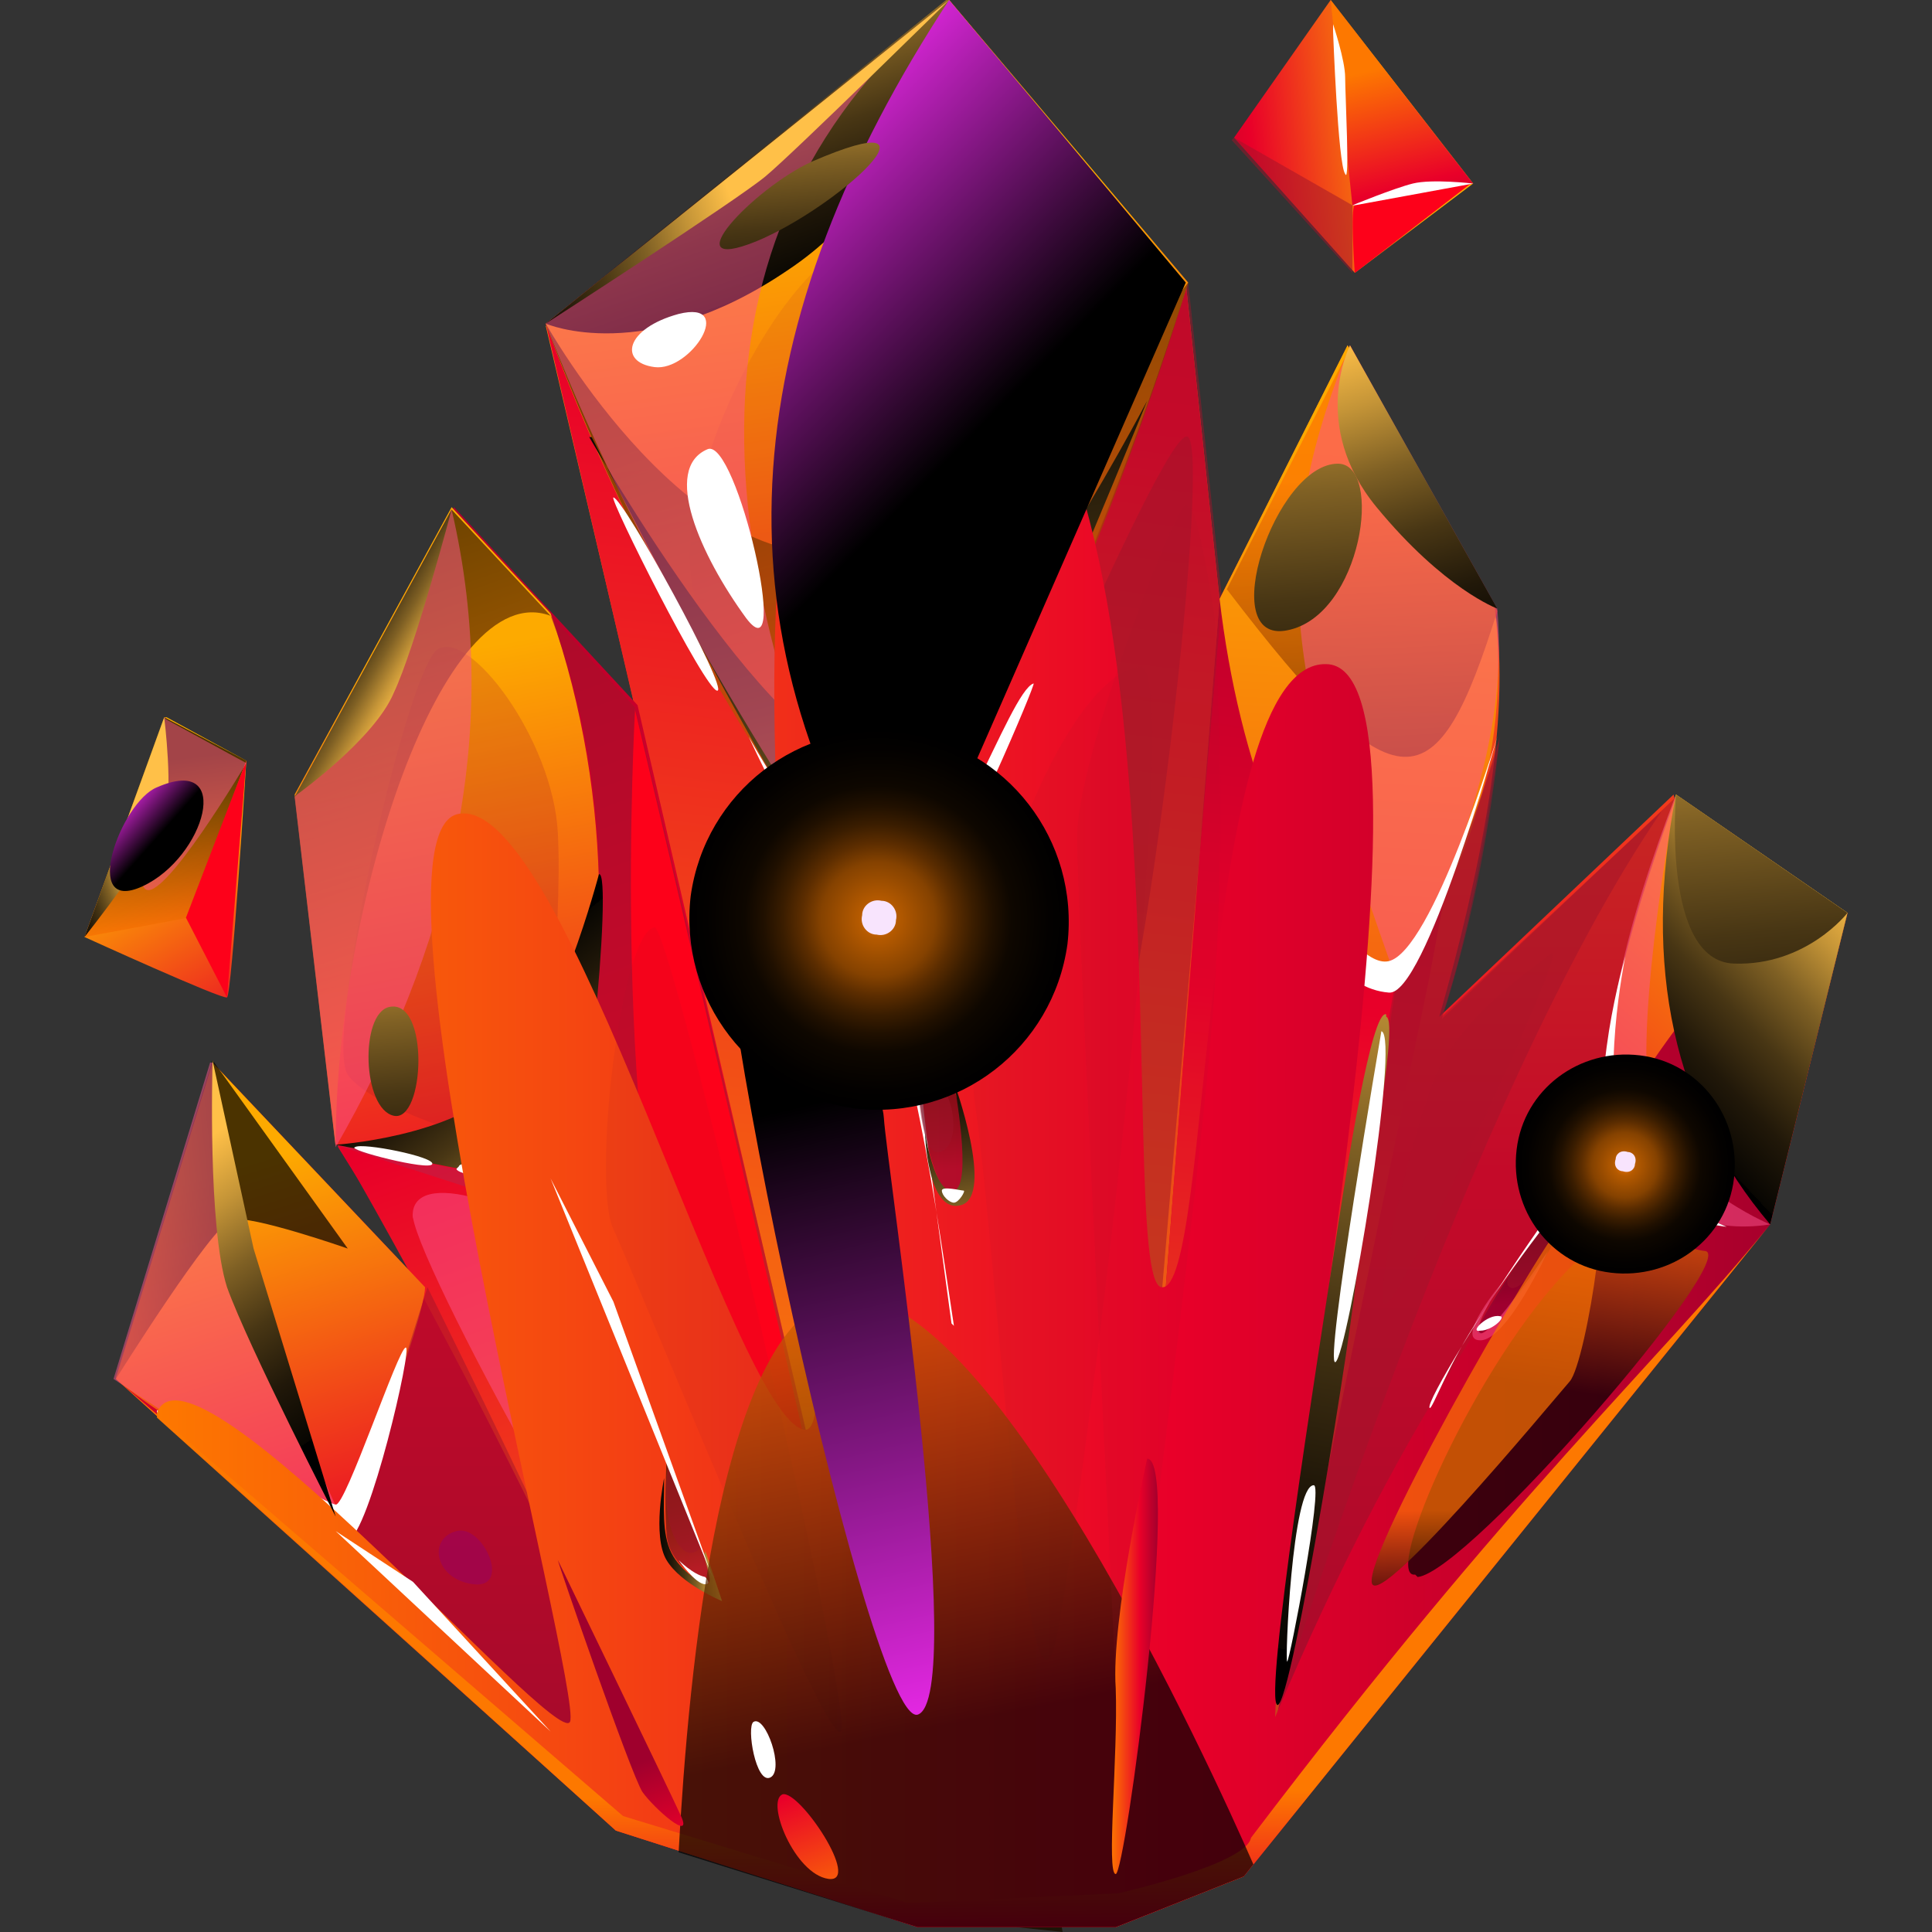 <?xml version="1.0" encoding="UTF-8"?>
<svg xmlns="http://www.w3.org/2000/svg" width="80" height="80" xmlns:xlink="http://www.w3.org/1999/xlink" viewBox="0 0 80 80">
  <rect x="0" y="0" width="80" height="80" fill="#333333" stroke="none"/>
  <defs>
    <style>
      .cls-1 {
        fill: url(#_ÂÁ_Ï_ÌÌ_È_____ËÂÌÚ_398-2);
      }

      .cls-1, .cls-2, .cls-3, .cls-4, .cls-5, .cls-6, .cls-7, .cls-8, .cls-9, .cls-10, .cls-11, .cls-12, .cls-13, .cls-14, .cls-15, .cls-16, .cls-17, .cls-18, .cls-19, .cls-20, .cls-21, .cls-22, .cls-23, .cls-24, .cls-25, .cls-26, .cls-27, .cls-28, .cls-29, .cls-30, .cls-31, .cls-32, .cls-33, .cls-34, .cls-35, .cls-36, .cls-37, .cls-38, .cls-39, .cls-40, .cls-41, .cls-42, .cls-43, .cls-44, .cls-45, .cls-46, .cls-47, .cls-48, .cls-49, .cls-50, .cls-51, .cls-52, .cls-53, .cls-54, .cls-55, .cls-56, .cls-57 {
        fill-rule: evenodd;
      }

      .cls-2 {
        fill: url(#_ÂÁ_Ï_ÌÌ_È_____ËÂÌÚ_398-4);
      }

      .cls-3 {
        fill: url(#_ÂÁ_Ï_ÌÌ_È_____ËÂÌÚ_398-3);
      }

      .cls-4 {
        fill: url(#_ÂÁ_Ï_ÌÌ_È_____ËÂÌÚ_398-5);
      }

      .cls-5 {
        fill: url(#_ÂÁ_Ï_ÌÌ_È_____ËÂÌÚ_368-6);
      }

      .cls-6 {
        fill: url(#_ÂÁ_Ï_ÌÌ_È_____ËÂÌÚ_368-3);
      }

      .cls-7 {
        fill: url(#_ÂÁ_Ï_ÌÌ_È_____ËÂÌÚ_368-2);
      }

      .cls-8 {
        fill: url(#_ÂÁ_Ï_ÌÌ_È_____ËÂÌÚ_368-4);
      }

      .cls-9 {
        fill: url(#_ÂÁ_Ï_ÌÌ_È_____ËÂÌÚ_368-5);
      }

      .cls-10 {
        fill: url(#_ÂÁ_Ï_ÌÌ_È_____ËÂÌÚ_407-2);
      }

      .cls-10, .cls-11, .cls-12, .cls-36, .cls-37, .cls-57 {
        opacity: .5;
      }

      .cls-10, .cls-11, .cls-36, .cls-37, .cls-38, .cls-39, .cls-48, .cls-57 {
        mix-blend-mode: multiply;
      }

      .cls-11 {
        fill: url(#_ÂÁ_Ï_ÌÌ_È_____ËÂÌÚ_407-3);
      }

      .cls-12 {
        fill: #fd5791;
      }

      .cls-12, .cls-58, .cls-16, .cls-17, .cls-18, .cls-59, .cls-60, .cls-19, .cls-20, .cls-21, .cls-22, .cls-23, .cls-24, .cls-25, .cls-26, .cls-27, .cls-28, .cls-29, .cls-30, .cls-31, .cls-32, .cls-33, .cls-34, .cls-40, .cls-41, .cls-42, .cls-43, .cls-44, .cls-45, .cls-46, .cls-47, .cls-49, .cls-50, .cls-51, .cls-52, .cls-53, .cls-54, .cls-55, .cls-56 {
        mix-blend-mode: screen;
      }

      .cls-13 {
        fill: url(#_ÂÁ_Ï_ÌÌ_È_____ËÂÌÚ_368);
      }

      .cls-14 {
        fill: url(#_ÂÁ_Ï_ÌÌ_È_____ËÂÌÚ_398);
      }

      .cls-58 {
        fill: url(#_ÂÁ_Ï_ÌÌ_È_____ËÂÌÚ_2634-2);
      }

      .cls-15 {
        fill: #fd011a;
        mix-blend-mode: darken;
      }

      .cls-16 {
        fill: url(#_ÂÁ_Ï_ÌÌ_È_____ËÂÌÚ_633);
      }

      .cls-17 {
        fill: url(#_ÂÁ_Ï_ÌÌ_È_____ËÂÌÚ_280);
      }

      .cls-18 {
        fill: url(#_ÂÁ_Ï_ÌÌ_È_____ËÂÌÚ_655);
      }

      .cls-59 {
        fill: url(#_ÂÁ_Ï_ÌÌ_È_____ËÂÌÚ_2634);
      }

      .cls-60 {
        fill: #f8e4fd;
      }

      .cls-19 {
        fill: url(#_ÂÁ_Ï_ÌÌ_È_____ËÂÌÚ_280-16);
      }

      .cls-20 {
        fill: url(#_ÂÁ_Ï_ÌÌ_È_____ËÂÌÚ_280-15);
      }

      .cls-21 {
        fill: url(#_ÂÁ_Ï_ÌÌ_È_____ËÂÌÚ_280-10);
      }

      .cls-22 {
        fill: url(#_ÂÁ_Ï_ÌÌ_È_____ËÂÌÚ_280-11);
      }

      .cls-23 {
        fill: url(#_ÂÁ_Ï_ÌÌ_È_____ËÂÌÚ_280-12);
      }

      .cls-24 {
        fill: url(#_ÂÁ_Ï_ÌÌ_È_____ËÂÌÚ_280-14);
      }

      .cls-25 {
        fill: url(#_ÂÁ_Ï_ÌÌ_È_____ËÂÌÚ_280-17);
      }

      .cls-26 {
        fill: url(#_ÂÁ_Ï_ÌÌ_È_____ËÂÌÚ_280-13);
      }

      .cls-27 {
        fill: url(#_ÂÁ_Ï_ÌÌ_È_____ËÂÌÚ_280-18);
      }

      .cls-28 {
        fill: url(#_ÂÁ_Ï_ÌÌ_È_____ËÂÌÚ_640-5);
      }

      .cls-28, .cls-29, .cls-30, .cls-31, .cls-32, .cls-33, .cls-34, .cls-56 {
        opacity: .7;
      }

      .cls-29 {
        fill: url(#_ÂÁ_Ï_ÌÌ_È_____ËÂÌÚ_640-8);
      }

      .cls-30 {
        fill: url(#_ÂÁ_Ï_ÌÌ_È_____ËÂÌÚ_640-6);
      }

      .cls-31 {
        fill: url(#_ÂÁ_Ï_ÌÌ_È_____ËÂÌÚ_640-7);
      }

      .cls-32 {
        fill: url(#_ÂÁ_Ï_ÌÌ_È_____ËÂÌÚ_640-4);
      }

      .cls-33 {
        fill: url(#_ÂÁ_Ï_ÌÌ_È_____ËÂÌÚ_640-2);
      }

      .cls-34 {
        fill: url(#_ÂÁ_Ï_ÌÌ_È_____ËÂÌÚ_640-3);
      }

      .cls-35 {
        fill: #fff;
      }

      .cls-36 {
        fill: #940167;
      }

      .cls-37, .cls-39, .cls-48 {
        fill: #a0142a;
      }

      .cls-38 {
        fill: #943b66;
        opacity: .3;
      }

      .cls-39 {
        opacity: .2;
      }

      .cls-40 {
        fill: url(#_ÂÁ_Ï_ÌÌ_È_____ËÂÌÚ_280-7);
      }

      .cls-41 {
        fill: url(#_ÂÁ_Ï_ÌÌ_È_____ËÂÌÚ_280-5);
      }

      .cls-42 {
        fill: url(#_ÂÁ_Ï_ÌÌ_È_____ËÂÌÚ_280-8);
      }

      .cls-43 {
        fill: url(#_ÂÁ_Ï_ÌÌ_È_____ËÂÌÚ_280-6);
      }

      .cls-44 {
        fill: url(#_ÂÁ_Ï_ÌÌ_È_____ËÂÌÚ_280-3);
      }

      .cls-45 {
        fill: url(#_ÂÁ_Ï_ÌÌ_È_____ËÂÌÚ_280-4);
      }

      .cls-46 {
        fill: url(#_ÂÁ_Ï_ÌÌ_È_____ËÂÌÚ_280-9);
      }

      .cls-47 {
        fill: url(#_ÂÁ_Ï_ÌÌ_È_____ËÂÌÚ_280-2);
      }

      .cls-48 {
        opacity: .1;
      }

      .cls-49 {
        fill: url(#_ÂÁ_Ï_ÌÌ_È_____ËÂÌÚ_655-2);
      }

      .cls-50 {
        fill: url(#_ÂÁ_Ï_ÌÌ_È_____ËÂÌÚ_655-3);
      }

      .cls-51 {
        fill: url(#_ÂÁ_Ï_ÌÌ_È_____ËÂÌÚ_633-6);
      }

      .cls-52 {
        fill: url(#_ÂÁ_Ï_ÌÌ_È_____ËÂÌÚ_633-4);
      }

      .cls-53 {
        fill: url(#_ÂÁ_Ï_ÌÌ_È_____ËÂÌÚ_633-2);
      }

      .cls-54 {
        fill: url(#_ÂÁ_Ï_ÌÌ_È_____ËÂÌÚ_633-5);
      }

      .cls-55 {
        fill: url(#_ÂÁ_Ï_ÌÌ_È_____ËÂÌÚ_633-3);
      }

      .cls-61 {
        isolation: isolate;
      }

      .cls-56 {
        fill: url(#_ÂÁ_Ï_ÌÌ_È_____ËÂÌÚ_640);
      }

      .cls-57 {
        fill: url(#_ÂÁ_Ï_ÌÌ_È_____ËÂÌÚ_407);
      }
    </style>
    <linearGradient id="_ÂÁ_Ï_ÌÌ_È_____ËÂÌÚ_368" data-name="¡ÂÁ˚ÏˇÌÌ˚È „‡‰ËÂÌÚ 368" x1="39" y1="3.3" x2="39" y2="78.9" gradientTransform="matrix(1, 0, 0, 1, 0, 0)" gradientUnits="userSpaceOnUse">
      <stop offset="0" stop-color="#fdaa00"/>
      <stop offset=".6" stop-color="#e90029"/>
      <stop offset="1" stop-color="#9f002d"/>
    </linearGradient>
    <linearGradient id="_ÂÁ_Ï_ÌÌ_È_____ËÂÌÚ_368-2" data-name="¡ÂÁ˚ÏˇÌÌ˚È „‡‰ËÂÌÚ 368" x1="30.5" y1="78" x2="43.2" y2="-24.9" xlink:href="#_ÂÁ_Ï_ÌÌ_È_____ËÂÌÚ_368"/>
    <linearGradient id="_ÂÁ_Ï_ÌÌ_È_____ËÂÌÚ_368-3" data-name="¡ÂÁ˚ÏˇÌÌ˚È „‡‰ËÂÌÚ 368" x1="37.8" y1="87.6" x2="12.4" y2="17.1" xlink:href="#_ÂÁ_Ï_ÌÌ_È_____ËÂÌÚ_368"/>
    <linearGradient id="_ÂÁ_Ï_ÌÌ_È_____ËÂÌÚ_368-4" data-name="¡ÂÁ˚ÏˇÌÌ˚È „‡‰ËÂÌÚ 368" x1="48.8" y1="86" x2="57.8" y2="12.1" xlink:href="#_ÂÁ_Ï_ÌÌ_È_____ËÂÌÚ_368"/>
    <linearGradient id="_ÂÁ_Ï_ÌÌ_È_____ËÂÌÚ_368-5" data-name="¡ÂÁ˚ÏˇÌÌ˚È „‡‰ËÂÌÚ 368" x1="6.6" y1="34.8" x2="14.5" y2="48.1" xlink:href="#_ÂÁ_Ï_ÌÌ_È_____ËÂÌÚ_368"/>
    <linearGradient id="_ÂÁ_Ï_ÌÌ_È_____ËÂÌÚ_368-6" data-name="¡ÂÁ˚ÏˇÌÌ˚È „‡‰ËÂÌÚ 368" x1="58.5" y1="5.3" x2="47.4" y2="6.5" xlink:href="#_ÂÁ_Ï_ÌÌ_È_____ËÂÌÚ_368"/>
    <linearGradient id="_ÂÁ_Ï_ÌÌ_È_____ËÂÌÚ_398" data-name="¡ÂÁ˚ÏˇÌÌ˚È „‡‰ËÂÌÚ 398" x1="35.3" y1="8.3" x2="39.4" y2="38.9" gradientTransform="matrix(1, 0, 0, 1, 0, 0)" gradientUnits="userSpaceOnUse">
      <stop offset="0" stop-color="#fdaa00"/>
      <stop offset="1" stop-color="#e90029"/>
    </linearGradient>
    <linearGradient id="_ÂÁ_Ï_ÌÌ_È_____ËÂÌÚ_398-2" data-name="¡ÂÁ˚ÏˇÌÌ˚È „‡‰ËÂÌÚ 398" x1="9.1" y1="48.6" x2="14.3" y2="65.1" xlink:href="#_ÂÁ_Ï_ÌÌ_È_____ËÂÌÚ_398"/>
    <linearGradient id="_ÂÁ_Ï_ÌÌ_È_____ËÂÌÚ_398-3" data-name="¡ÂÁ˚ÏˇÌÌ˚È „‡‰ËÂÌÚ 398" x1="16.8" y1="27.4" x2="21.5" y2="51.5" xlink:href="#_ÂÁ_Ï_ÌÌ_È_____ËÂÌÚ_398"/>
    <linearGradient id="_ÂÁ_Ï_ÌÌ_È_____ËÂÌÚ_398-4" data-name="¡ÂÁ˚ÏˇÌÌ˚È „‡‰ËÂÌÚ 398" x1="56.8" y1="17.8" x2="53.8" y2="73.5" xlink:href="#_ÂÁ_Ï_ÌÌ_È_____ËÂÌÚ_398"/>
    <linearGradient id="_ÂÁ_Ï_ÌÌ_È_____ËÂÌÚ_640" data-name="¡ÂÁ˚ÏˇÌÌ˚È „‡‰ËÂÌÚ 640" x1="21.2" y1="44.5" x2="9.4" y2="10.7" gradientTransform="matrix(1, 0, 0, 1, 0, 0)" gradientUnits="userSpaceOnUse">
      <stop offset="0" stop-color="#fd7202"/>
      <stop offset=".8" stop-color="#000"/>
    </linearGradient>
    <linearGradient id="_ÂÁ_Ï_ÌÌ_È_____ËÂÌÚ_640-2" data-name="¡ÂÁ˚ÏˇÌÌ˚È „‡‰ËÂÌÚ 640" x1="44.1" y1="36.4" x2="29.4" y2="-5.9" xlink:href="#_ÂÁ_Ï_ÌÌ_È_____ËÂÌÚ_640"/>
    <linearGradient id="_ÂÁ_Ï_ÌÌ_È_____ËÂÌÚ_280" data-name="¡ÂÁ˚ÏˇÌÌ˚È „‡‰ËÂÌÚ 280" x1="32.6" y1="11.7" x2="28.1" y2="-1.4" gradientTransform="matrix(1, 0, 0, 1, 0, 0)" gradientUnits="userSpaceOnUse">
      <stop offset="0" stop-color="#000"/>
      <stop offset="0" stop-color="#080602"/>
      <stop offset=".2" stop-color="#211809"/>
      <stop offset=".4" stop-color="#483614"/>
      <stop offset=".6" stop-color="#7f6024"/>
      <stop offset=".8" stop-color="#c49437"/>
      <stop offset="1" stop-color="#ffc048"/>
    </linearGradient>
    <linearGradient id="_ÂÁ_Ï_ÌÌ_È_____ËÂÌÚ_640-3" data-name="¡ÂÁ˚ÏˇÌÌ˚È „‡‰ËÂÌÚ 640" x1=".4" y1="51.3" x2="12.1" y2="50" xlink:href="#_ÂÁ_Ï_ÌÌ_È_____ËÂÌÚ_640"/>
    <linearGradient id="_ÂÁ_Ï_ÌÌ_È_____ËÂÌÚ_398-5" data-name="¡ÂÁ˚ÏˇÌÌ˚È „‡‰ËÂÌÚ 398" x1="76.3" y1="36.4" x2="62" y2="52.2" xlink:href="#_ÂÁ_Ï_ÌÌ_È_____ËÂÌÚ_398"/>
    <linearGradient id="_ÂÁ_Ï_ÌÌ_È_____ËÂÌÚ_640-4" data-name="¡ÂÁ˚ÏˇÌÌ˚È „‡‰ËÂÌÚ 640" x1="7.2" y1="38.5" x2="6.2" y2="29.8" xlink:href="#_ÂÁ_Ï_ÌÌ_È_____ËÂÌÚ_640"/>
    <linearGradient id="_ÂÁ_Ï_ÌÌ_È_____ËÂÌÚ_280-2" data-name="¡ÂÁ˚ÏˇÌÌ˚È „‡‰ËÂÌÚ 280" x1="35" y1="13.8" x2="43.8" y2="48.5" xlink:href="#_ÂÁ_Ï_ÌÌ_È_____ËÂÌÚ_280"/>
    <linearGradient id="_ÂÁ_Ï_ÌÌ_È_____ËÂÌÚ_280-3" data-name="¡ÂÁ˚ÏˇÌÌ˚È „‡‰ËÂÌÚ 280" x1="43.9" y1="85.9" x2="38.4" y2="49.5" xlink:href="#_ÂÁ_Ï_ÌÌ_È_____ËÂÌÚ_280"/>
    <linearGradient id="_ÂÁ_Ï_ÌÌ_È_____ËÂÌÚ_640-5" data-name="¡ÂÁ˚ÏˇÌÌ˚È „‡‰ËÂÌÚ 640" x1="56.1" y1="19.8" x2="57.4" y2="45.7" xlink:href="#_ÂÁ_Ï_ÌÌ_È_____ËÂÌÚ_640"/>
    <linearGradient id="_ÂÁ_Ï_ÌÌ_È_____ËÂÌÚ_280-4" data-name="¡ÂÁ˚ÏˇÌÌ˚È „‡‰ËÂÌÚ 280" x1="19.3" y1="41.7" x2="25.9" y2="50" xlink:href="#_ÂÁ_Ï_ÌÌ_È_____ËÂÌÚ_280"/>
    <linearGradient id="_ÂÁ_Ï_ÌÌ_È_____ËÂÌÚ_280-5" data-name="¡ÂÁ˚ÏˇÌÌ˚È „‡‰ËÂÌÚ 280" x1="22.5" y1="55.3" x2="37.4" y2="73.9" xlink:href="#_ÂÁ_Ï_ÌÌ_È_____ËÂÌÚ_280"/>
    <linearGradient id="_ÂÁ_Ï_ÌÌ_È_____ËÂÌÚ_633" data-name="¡ÂÁ˚ÏˇÌÌ˚È „‡‰ËÂÌÚ 633" x1="6.5" y1="46.2" x2="76.5" y2="46.2" gradientTransform="matrix(1, 0, 0, 1, 0, 0)" gradientUnits="userSpaceOnUse">
      <stop offset="0" stop-color="#fd7800"/>
      <stop offset=".6" stop-color="#e90029"/>
      <stop offset="1" stop-color="#9f002d"/>
    </linearGradient>
    <linearGradient id="_ÂÁ_Ï_ÌÌ_È_____ËÂÌÚ_407" data-name="¡ÂÁ˚ÏˇÌÌ˚È „‡‰ËÂÌÚ 407" x1="63.1" y1="49.7" x2="63.5" y2="53.9" gradientTransform="matrix(1, 0, 0, 1, 0, 0)" gradientUnits="userSpaceOnUse">
      <stop offset="0" stop-color="#000"/>
      <stop offset=".1" stop-color="#080003"/>
      <stop offset=".4" stop-color="#21000d"/>
      <stop offset=".7" stop-color="#48001e"/>
      <stop offset="1" stop-color="#7a0033"/>
    </linearGradient>
    <linearGradient id="_ÂÁ_Ï_ÌÌ_È_____ËÂÌÚ_633-2" data-name="¡ÂÁ˚ÏˇÌÌ˚È „‡‰ËÂÌÚ 633" x1="57.2" y1="2.8" x2="59.2" y2="10.9" xlink:href="#_ÂÁ_Ï_ÌÌ_È_____ËÂÌÚ_633"/>
    <linearGradient id="_ÂÁ_Ï_ÌÌ_È_____ËÂÌÚ_407-2" data-name="¡ÂÁ˚ÏˇÌÌ˚È „‡‰ËÂÌÚ 407" x1="27.7" y1="61" x2="28.7" y2="65" xlink:href="#_ÂÁ_Ï_ÌÌ_È_____ËÂÌÚ_407"/>
    <linearGradient id="_ÂÁ_Ï_ÌÌ_È_____ËÂÌÚ_280-6" data-name="¡ÂÁ˚ÏˇÌÌ˚È „‡‰ËÂÌÚ 280" x1="27.3" y1="63.7" x2="29.9" y2="63.7" xlink:href="#_ÂÁ_Ï_ÌÌ_È_____ËÂÌÚ_280"/>
    <linearGradient id="_ÂÁ_Ï_ÌÌ_È_____ËÂÌÚ_633-3" data-name="¡ÂÁ˚ÏˇÌÌ˚È „‡‰ËÂÌÚ 633" x1="39.2" y1="74.3" x2="39.3" y2="83.3" xlink:href="#_ÂÁ_Ï_ÌÌ_È_____ËÂÌÚ_633"/>
    <linearGradient id="_ÂÁ_Ï_ÌÌ_È_____ËÂÌÚ_280-7" data-name="¡ÂÁ˚ÏˇÌÌ˚È „‡‰ËÂÌÚ 280" x1="20.3" y1="10.3" x2="29.9" y2="7.1" xlink:href="#_ÂÁ_Ï_ÌÌ_È_____ËÂÌÚ_280"/>
    <linearGradient id="_ÂÁ_Ï_ÌÌ_È_____ËÂÌÚ_280-8" data-name="¡ÂÁ˚ÏˇÌÌ˚È „‡‰ËÂÌÚ 280" x1="13.8" y1="26" x2="17.2" y2="28" xlink:href="#_ÂÁ_Ï_ÌÌ_È_____ËÂÌÚ_280"/>
    <linearGradient id="_ÂÁ_Ï_ÌÌ_È_____ËÂÌÚ_280-9" data-name="¡ÂÁ˚ÏˇÌÌ˚È „‡‰ËÂÌÚ 280" x1="2" y1="35.3" x2="4.9" y2="34.3" xlink:href="#_ÂÁ_Ï_ÌÌ_È_____ËÂÌÚ_280"/>
    <linearGradient id="_ÂÁ_Ï_ÌÌ_È_____ËÂÌÚ_280-10" data-name="¡ÂÁ˚ÏˇÌÌ˚È „‡‰ËÂÌÚ 280" x1="14.7" y1="58.4" x2="7.6" y2="47.8" xlink:href="#_ÂÁ_Ï_ÌÌ_È_____ËÂÌÚ_280"/>
    <linearGradient id="_ÂÁ_Ï_ÌÌ_È_____ËÂÌÚ_280-11" data-name="¡ÂÁ˚ÏˇÌÌ˚È „‡‰ËÂÌÚ 280" x1="60.4" y1="27.3" x2="56.4" y2="13.9" xlink:href="#_ÂÁ_Ï_ÌÌ_È_____ËÂÌÚ_280"/>
    <linearGradient id="_ÂÁ_Ï_ÌÌ_È_____ËÂÌÚ_280-12" data-name="¡ÂÁ˚ÏˇÌÌ˚È „‡‰ËÂÌÚ 280" x1="68.2" y1="44.8" x2="76.7" y2="36.8" xlink:href="#_ÂÁ_Ï_ÌÌ_È_____ËÂÌÚ_280"/>
    <linearGradient id="_ÂÁ_Ï_ÌÌ_È_____ËÂÌÚ_640-6" data-name="¡ÂÁ˚ÏˇÌÌ˚È „‡‰ËÂÌÚ 640" x1="34.7" y1="49.9" x2="40" y2="76.9" xlink:href="#_ÂÁ_Ï_ÌÌ_È_____ËÂÌÚ_640"/>
    <linearGradient id="_ÂÁ_Ï_ÌÌ_È_____ËÂÌÚ_280-13" data-name="¡ÂÁ˚ÏˇÌÌ˚È „‡‰ËÂÌÚ 280" x1="52.7" y1="68.2" x2="59.6" y2="33.7" xlink:href="#_ÂÁ_Ï_ÌÌ_È_____ËÂÌÚ_280"/>
    <linearGradient id="_ÂÁ_Ï_ÌÌ_È_____ËÂÌÚ_640-7" data-name="¡ÂÁ˚ÏˇÌÌ˚È „‡‰ËÂÌÚ 640" x1="65.9" y1="49.4" x2="64.4" y2="59.6" xlink:href="#_ÂÁ_Ï_ÌÌ_È_____ËÂÌÚ_640"/>
    <linearGradient id="_ÂÁ_Ï_ÌÌ_È_____ËÂÌÚ_633-4" data-name="¡ÂÁ˚ÏˇÌÌ˚È „‡‰ËÂÌÚ 633" x1="46" y1="69" x2="48" y2="69" xlink:href="#_ÂÁ_Ï_ÌÌ_È_____ËÂÌÚ_633"/>
    <linearGradient id="_ÂÁ_Ï_ÌÌ_È_____ËÂÌÚ_655" data-name="¡ÂÁ˚ÏˇÌÌ˚È „‡‰ËÂÌÚ 655" x1="27.2" y1="8.2" x2="38.7" y2="19.6" gradientTransform="matrix(1, 0, 0, 1, 0, 0)" gradientUnits="userSpaceOnUse">
      <stop offset="0" stop-color="#fd2cfc"/>
      <stop offset="1" stop-color="#000"/>
    </linearGradient>
    <linearGradient id="_ÂÁ_Ï_ÌÌ_È_____ËÂÌÚ_655-2" data-name="¡ÂÁ˚ÏˇÌÌ˚È „‡‰ËÂÌÚ 655" x1="40.1" y1="73.5" x2="33.6" y2="45.7" xlink:href="#_ÂÁ_Ï_ÌÌ_È_____ËÂÌÚ_655"/>
    <linearGradient id="_ÂÁ_Ï_ÌÌ_È_____ËÂÌÚ_407-3" data-name="¡ÂÁ˚ÏˇÌÌ˚È „‡‰ËÂÌÚ 407" x1="38.8" y1="43.3" x2="39.2" y2="48.4" xlink:href="#_ÂÁ_Ï_ÌÌ_È_____ËÂÌÚ_407"/>
    <linearGradient id="_ÂÁ_Ï_ÌÌ_È_____ËÂÌÚ_280-14" data-name="¡ÂÁ˚ÏˇÌÌ˚È „‡‰ËÂÌÚ 280" x1="38.7" y1="44.2" x2="40.3" y2="53.8" xlink:href="#_ÂÁ_Ï_ÌÌ_È_____ËÂÌÚ_280"/>
    <linearGradient id="_ÂÁ_Ï_ÌÌ_È_____ËÂÌÚ_655-3" data-name="¡ÂÁ˚ÏˇÌÌ˚È „‡‰ËÂÌÚ 655" x1="4.7" y1="33.1" x2="6.5" y2="34.7" xlink:href="#_ÂÁ_Ï_ÌÌ_È_____ËÂÌÚ_655"/>
    <linearGradient id="_ÂÁ_Ï_ÌÌ_È_____ËÂÌÚ_640-8" data-name="¡ÂÁ˚ÏˇÌÌ˚È „‡‰ËÂÌÚ 640" x1="61.5" y1="62.5" x2="61.6" y2="67.7" xlink:href="#_ÂÁ_Ï_ÌÌ_È_____ËÂÌÚ_640"/>
    <linearGradient id="_ÂÁ_Ï_ÌÌ_È_____ËÂÌÚ_633-5" data-name="¡ÂÁ˚ÏˇÌÌ˚È „‡‰ËÂÌÚ 633" x1="34.6" y1="79.3" x2="31.4" y2="71.1" xlink:href="#_ÂÁ_Ï_ÌÌ_È_____ËÂÌÚ_633"/>
    <linearGradient id="_ÂÁ_Ï_ÌÌ_È_____ËÂÌÚ_633-6" data-name="¡ÂÁ˚ÏˇÌÌ˚È „‡‰ËÂÌÚ 633" x1="29.8" y1="81.2" x2="26.7" y2="72.9" xlink:href="#_ÂÁ_Ï_ÌÌ_È_____ËÂÌÚ_633"/>
    <linearGradient id="_ÂÁ_Ï_ÌÌ_È_____ËÂÌÚ_280-15" data-name="¡ÂÁ˚ÏˇÌÌ˚È „‡‰ËÂÌÚ 280" x1="16.9" y1="51.3" x2="15.6" y2="36.4" xlink:href="#_ÂÁ_Ï_ÌÌ_È_____ËÂÌÚ_280"/>
    <linearGradient id="_ÂÁ_Ï_ÌÌ_È_____ËÂÌÚ_280-16" data-name="¡ÂÁ˚ÏˇÌÌ˚È „‡‰ËÂÌÚ 280" x1="33.6" y1="14.5" x2="32.5" y2="1.6" xlink:href="#_ÂÁ_Ï_ÌÌ_È_____ËÂÌÚ_280"/>
    <linearGradient id="_ÂÁ_Ï_ÌÌ_È_____ËÂÌÚ_280-17" data-name="¡ÂÁ˚ÏˇÌÌ˚È „‡‰ËÂÌÚ 280" x1="55.1" y1="33.6" x2="53.2" y2="11.6" xlink:href="#_ÂÁ_Ï_ÌÌ_È_____ËÂÌÚ_280"/>
    <linearGradient id="_ÂÁ_Ï_ÌÌ_È_____ËÂÌÚ_280-18" data-name="¡ÂÁ˚ÏˇÌÌ˚È „‡‰ËÂÌÚ 280" x1="74" y1="48.1" x2="71.9" y2="24.3" xlink:href="#_ÂÁ_Ï_ÌÌ_È_____ËÂÌÚ_280"/>
    <radialGradient id="_ÂÁ_Ï_ÌÌ_È_____ËÂÌÚ_2634" data-name="¡ÂÁ˚ÏˇÌÌ˚È „‡‰ËÂÌÚ 2634" cx="53.4" cy="56.5" fx="53.4" fy="56.5" r="7.9" gradientTransform="translate(-9.1 -25) rotate(7.6)" gradientUnits="userSpaceOnUse">
      <stop offset="0" stop-color="#fd7e00"/>
      <stop offset="0" stop-color="#ec7500"/>
      <stop offset=".1" stop-color="#b55a00"/>
      <stop offset=".3" stop-color="#854200"/>
      <stop offset=".4" stop-color="#5c2d00"/>
      <stop offset=".5" stop-color="#3a1d00"/>
      <stop offset=".6" stop-color="#201000"/>
      <stop offset=".7" stop-color="#0e0700"/>
      <stop offset=".9" stop-color="#030100"/>
      <stop offset="1" stop-color="#000"/>
    </radialGradient>
    <radialGradient id="_ÂÁ_Ï_ÌÌ_È_____ËÂÌÚ_2634-2" data-name="¡ÂÁ˚ÏˇÌÌ˚È „‡‰ËÂÌÚ 2634" cx="85.4" cy="62.5" fx="85.4" fy="62.5" r="4.5" xlink:href="#_ÂÁ_Ï_ÌÌ_È_____ËÂÌÚ_2634"/>
  </defs>
  <g class="cls-61">
    <g id="Layer_1" data-name="Layer 1">
      <g>
        <g>
          <path class="cls-13" d="M38,79.8l-12.5-4L4.8,57.1l4-13.1,8.8,9.3-3.6-5.8-1.7-14.5,6.5-11.9,7.5,8.2-3.7-15.8L39.3,0l9.8,11.7,1.4,13.1,5.3-10.5,6.1,10.9c.7,4.6-.6,10.9-2.3,16.9l9.7-9.2,3.9,17.8-21.8,27-5.3,2.1h-8.2Z"/>
          <polygon class="cls-7" points="38 79.8 22.6 13.4 39.3 0 49.1 11.7 50.5 24.8 46.2 79.8 38 79.8"/>
          <path class="cls-6" d="M28.6,76.7s-6.2-14.8-14.6-29.3l-1.7-14.5,6.5-11.9,7.6,8.2,11.7,50.5-9.4-3.1Z"/>
          <polygon class="cls-8" points="50.5 24.8 55.9 14.3 62 25.3 59.2 40.4 51.5 77.7 46.2 79.8 50.5 24.8"/>
          <path class="cls-9" d="M6.8,29.7l-3.3,9.1s5.7,2.6,5.9,2.5c.2-.1,.8-9.8,.8-9.8l-3.3-1.8Z"/>
          <polygon class="cls-5" points="55.1 0 51.1 5.7 56.1 11.3 61 7.6 55.1 0"/>
          <path class="cls-14" d="M22.6,13.4c3.3,9.1,8.3,17.7,14.4,26,5.1-8.9,9.2-18.1,12.2-27.7L39.3,0,22.6,13.4Z"/>
          <path class="cls-48" d="M35.8,10c-3.4,.4-8.8,11.2-6.8,15.3,1.9,4,6.8,11.5,8.3,9.6,1.6-1.9,7.6-14.3,7.7-17,.1-2.7-5.9-8.3-9.2-7.9Z"/>
          <path class="cls-37" d="M36.9,39.4s4,25,4.3,27c1,6.9,5,11.2,5.1,9.3,0-1.9,4.3-50.9,4.3-50.9l-1.4-13.1c-3,9.6-7,18.8-12.2,27.7Z"/>
          <path class="cls-1" d="M4.8,57.1c1.4,1.3,9.6,6.4,9.7,6.3,0-.7,3.1-8.8,3.1-10.1l-8.8-9.3-4,13.1Z"/>
          <path class="cls-3" d="M13.9,47.4l9.4,1.8c2-8.1,2.2-16-.5-23.8l-4.1-4.4-6.5,11.9,1.7,14.5Z"/>
          <path class="cls-39" d="M22,47.4c-.6,.4-6.6-1.4-7.6-2.9-1-1.5,2.4-16.6,3.7-17.6,1.3-.9,4.8,3.7,5,7.6,.2,3.9-.6,12.4-1.2,12.8Z"/>
          <path class="cls-37" d="M23.3,49.3s6.5,16.4,8.9,21.1c2.4,4.8,5,7.7,4.7,4.8-.3-2.9-10.6-45.9-10.6-45.9l-3.5-3.8c2.8,7.3,2.4,15.4,.5,23.8Z"/>
          <path class="cls-2" d="M50.5,24.8c.8,6.8,3.1,12.9,6.9,16.2,3.1-4.2,5.2-9.5,4.5-15.8l-6.1-10.9-5.3,10.5Z"/>
          <polygon class="cls-38" points="13.9 47.4 23.8 50.6 23.3 49.3 13.9 47.4"/>
          <path class="cls-56" d="M13.9,47.4c0-9.9,4.4-23.6,8.9-21.9l-4.1-4.4-6.5,11.9,1.7,14.5Z"/>
          <path class="cls-33" d="M22.6,13.4s6.2,11.1,13,9.3c6.8-1.9,13.6-11,13.6-11-3.1,10.1-7.2,19.3-12.2,27.7-6.1-8.2-11-16.8-14.4-26Z"/>
          <path class="cls-17" d="M22.6,13.4s4.1,1.8,10-2.2c5.9-3.9,6.7-11.3,6.7-11.3L22.6,13.4Z"/>
          <path class="cls-37" d="M49.2,18.1c-.9-.9-10,21.4-10.7,21.8-.7,.4,5.4,6.8,7,5.9,1.6-.9,4.7-26.8,3.7-27.7Z"/>
          <path class="cls-34" d="M4.8,57.1s4-6.4,4.8-6.6c.8-.2,4.8,1.2,4.8,1.2l-5.6-7.8-4,13.1Z"/>
          <path class="cls-12" d="M18.7,21.1c2.2,9.4-.2,18.4-4.8,26.4l-1.7-14.5,6.5-11.9Z"/>
          <path class="cls-15" d="M26.3,29.3s-1.1,19.1,2.2,27.1c3.2,7.9,8,19.8,7.9,17.8,0-2-10.1-44.8-10.1-44.8Z"/>
          <path class="cls-4" d="M69.4,32.9c-2,5.5-3.5,10.7-2.7,14.9,3.7,3.8,6.6,2.9,6.6,2.9l3.2-12.9-7.1-4.9Z"/>
          <polygon class="cls-32" points="3.5 38.8 7.8 38 10.2 31.5 6.8 29.7 3.5 38.8"/>
          <polygon class="cls-15" points="7.7 38 9.4 41.3 10.2 31.5 7.7 38"/>
          <path class="cls-12" d="M6.8,29.7c0,0-1.5,6.4-.8,7.1s4.2-5.2,4.2-5.2l-3.3-1.8Z"/>
          <path class="cls-37" d="M14.5,63.4s12.1,12.6,12.9,11.8-9.7-21.9-9.7-21.9c0,0-3.1,9.8-3.1,10.1Z"/>
          <path class="cls-47" d="M24.4,18.1s8.2,14.4,12,13.4c3.8-1,11.1-14.9,11.1-14.9,0,0-9.4,23.1-10.5,22.8-1.9-.3-12.5-21.3-12.5-21.3Z"/>
          <polygon class="cls-44" points="42.1 79.8 38.7 48.7 44 80 42.1 79.8"/>
          <path class="cls-28" d="M50.8,24.4c7.1,9.3,8.7,8.9,11.2,.9l-6.1-10.9-5.1,10Z"/>
          <path class="cls-12" d="M36.9,39.4C28.8,23.1,28,9.3,39.3,0L22.6,13.4c3.2,8.3,8.2,17,14.4,26Z"/>
          <path class="cls-12" d="M8.8,44c1,7,2.7,13.5,5.6,19.4,0,0-7.9-5.1-9.7-6.3l4-13.1Z"/>
          <path class="cls-12" d="M55.9,14.3c-3.6,8.8-2.5,13.9,2,26.5,2.2-4.5,4.6-9.9,4.1-15.6l-6.1-10.9Z"/>
          <path class="cls-45" d="M13.9,47.4s4.8-.3,7-2.5,3.9-8.7,3.9-8.7c.6-.2-.6,12.8-1.5,13-.2,0-9.4-1.8-9.4-1.8Z"/>
          <path class="cls-37" d="M66.7,47.8c-3.5,3.1-11.6,19-14.4,27.4-.7,0,5.4-34.1,5.4-34.1,1.9-3.5,3.4-7,4.4-10.5-.4,3.4-1,7.2-2.4,11.6l9.7-9.2c-2.1,5.8-3.6,11.2-2.7,14.9Z"/>
          <path class="cls-41" d="M24.2,51.6s4.2,14.3,5.1,16.6c.9,2.3,1.8,4.4,2.3,4,.5-.4-1.9-6.3-1.9-6.3l-5.5-14.3Z"/>
          <path class="cls-37" d="M62.1,30.5s-2,7-4.3,10.3c0,.2-4.8,29.7-4.8,29.7,0,0,7.7-25.1,15.8-36.9l-9.1,8.5c1.1-3.3,1.8-7.3,2.4-11.6Z"/>
          <path class="cls-12" d="M17.1,50.4c.3,2.3,10.5,21,12.7,21.2,2.2,.2-5.3-17.9-6.4-19.7-1.1-1.8-6.6-3.8-6.3-1.4Z"/>
          <path class="cls-35" d="M18.9,48.4c0,.3,3.7,1,4.5,.8,.8-.1,1.5-7.5,1.4-7.6-.1-.1-1.3,5.7-1.9,6-.5,.3-3.9,.4-3.9,.7Z"/>
          <path class="cls-35" d="M14.7,47.5c-.4,.1,3.1,1,3.2,.7,.1-.3-2.9-.9-3.2-.7Z"/>
          <path class="cls-35" d="M6.5,58.5s7,5.6,7.9,5.3c.9-.3,2.7-8.1,2.4-8-.3,0-2.5,6.6-2.9,6.5-.4,0-7.1-3.9-7.4-3.9Z"/>
          <path class="cls-35" d="M52.4,33.1c0,0,3.3,7.1,5.1,6.7,1.8-.4,4.5-9.3,4.5-9.3,0,0-3,10.8-4.5,10.6-3.7-.3-5.2-8-5.2-8Z"/>
          <path class="cls-16" d="M76.5,37.8l-3.2,12.9h0l-21.8,27-5.3,2.1h-8.2l-12.5-4L6.5,58.7c0,0,0-.1,0-.2,1.4-3.7,16.5,13.9,17.1,12.8s-9-36.9-4.6-37.6c4.4-.8,11.4,25,14.3,25.5s-7.2-47.4,4.8-46.6c12,.8,7.9,40.5,10,40.7,2.1,.3,1.5-25.9,6.8-25.8,5.3,0-1.8,35-2.1,43.6,5.2-12.3,9.3-17.3,13.7-24.2,1.5-2.4,3-4.6,4.5-6.3,1.9-2,3.7-3.2,5.4-2.8Z"/>
          <g>
            <path class="cls-57" d="M65.4,48.8c-.2,0-4.5,6.1-4.2,6.4,.1,.2,.9-.5,2.1-2.1,1.2-1.6,2.3-4.3,2.1-4.3Z"/>
            <path class="cls-37" d="M65.4,48.8c-.2,0-2.6,3.5-2.9,4s.2,.9,.8,0c.6-.9,2.4-4.2,2-4.1Z"/>
            <path class="cls-12" d="M62.2,53.1s-1.3,1.9-.9,2.1c.4,.2,2.8-3.4,2.8-3.4,0,0-1.7,3.7-2.8,3.7-1.1,0,.9-2.4,.9-2.4Z"/>
            <path class="cls-35" d="M62.1,54.5c-.5-.1-1.3,.7-.8,.6,.5,0,1.1-.6,.8-.6Z"/>
          </g>
          <path class="cls-15" d="M56,8.5c0,0,4.9-.9,4.9-.9l-4.8,3.7s-.2-2.7,0-2.8Z"/>
          <path class="cls-37" d="M51.1,5.7s4.9,2.8,4.9,2.8c0,0,0,2.8,0,2.8l-5-5.5Z"/>
          <polygon class="cls-53" points="55.1 0 56 8.5 61 7.6 55.1 0"/>
          <g>
            <path class="cls-10" d="M27.6,60.4s-.1,2,0,3.1c.1,1.6,2,2.1,2,2.1l-2-5.2Z"/>
            <path class="cls-37" d="M27.7,60.7c-.1,0-.3,1.8,.2,2.9,.5,1.1,1,.6,1.1,.5,0-.1-1.1-3.4-1.3-3.4Z"/>
            <path class="cls-43" d="M29.2,64.2l.7,2.1s-1.7-.7-2.3-1.7c-.6-1-.1-3.4-.1-3.4,0,1.2-.1,2.3,.3,3.1,.4,.8,1.3,1.3,1.5,1.3,.3-.1-.3-1.3-.1-1.3Z"/>
            <path class="cls-35" d="M29.2,65.3c-.5-.1-1.1-.7-1.1-.7,0,0,.7,1,1.1,1,.3,0,0-.3,0-.3Z"/>
          </g>
          <path class="cls-35" d="M55.2,1.3s.2,5.5,.5,5.9c.2,.5,0-3.3,0-4,0-.7-.5-2.2-.5-2.2v.2Z"/>
          <path class="cls-35" d="M56,8.5s1.7-.7,2.5-.9c.8-.2,2.5,0,2.5,0l-4.9,.9Z"/>
          <path class="cls-35" d="M28.1,13c-2.2,.6-2.5,2-1,2.2,1.5,.2,3.4-2.8,1-2.2Z"/>
          <path class="cls-35" d="M39.4,54.8c-.9-6.7-2-13.8-1.3-16.6h0c1.8-2.8,4.8-9.9,4.7-9.9-1,.3-3.6,8.4-5.8,8.8-2.2,.3-6-6.6-6-6.6,0,0,2.1,4.6,4,7.2h0c.1,.2,.3,.4,.4,.6,2.1,3.2,3.1,9.9,4.1,16.6Z"/>
          <polygon class="cls-35" points="22.8 48.8 29.5 65.3 25.4 53.9 22.8 48.8"/>
          <polygon class="cls-35" points="13.9 63.4 22.8 71.7 17.1 65.5 13.9 63.4"/>
          <path class="cls-35" d="M29.3,18.6c-1.9,.8-.3,4.4,1.6,7,1.9,2.5-.4-7.5-1.6-7Z"/>
          <path class="cls-55" d="M4.8,57.1l21,18.1,11.8,3.6,8.7-.4s5.3-1.2,5.5-2.3c11-14.5,16.6-19.4,21.5-25.4l-21.8,27-5.3,2.1h-8.2l-12.5-4L4.8,57.1Z"/>
          <path class="cls-40" d="M22.6,13.4s7.9-5.1,9.1-6.1c1.2-1,7.6-7.3,7.6-7.3L22.6,13.4Z"/>
          <path class="cls-42" d="M12.3,32.9s3.2-2.3,4-4.2c.9-1.9,2.4-7.6,2.4-7.6l-6.5,11.9Z"/>
          <path class="cls-46" d="M3.5,38.8s3-3.8,3.3-4.9c.4-1,0-4.2,0-4.2l-3.3,9.1Z"/>
          <path class="cls-21" d="M8.8,44c0,.2-.2,6.8,.6,9.3,.9,2.5,4.5,9.5,4.5,9.5l-3.4-11.1-1.7-7.8Z"/>
          <path class="cls-35" d="M25.4,20.6c-.2,0,3.8,8,4.3,8,.5,0-3.9-8-4.3-8Z"/>
          <path class="cls-12" d="M69.4,32.9s-1.7,9.1-1.1,12.6c.6,3.4,5,5.2,5,5.2-2.6,.4-4.7-.6-6.6-2.7-.7-4.8,.7-9.9,2.7-15.1Z"/>
          <path class="cls-22" d="M55.9,14.3s-1.7,3.3,1.1,6.7c2.8,3.4,5,4.2,5,4.2l-6.1-10.9Z"/>
          <path class="cls-48" d="M47.2,27.6c-3.3,.4-7.7,12.1-6.8,18.3,.9,6.2,2.2,29.3,3.5,21.1,1.4-8.2,5.2-39.7,3.3-39.4Z"/>
          <path class="cls-48" d="M27.1,38.4c-1.4,.2-2.6,10.6-1.7,12.5s8.7,21.3,9.4,20.8c.7-.5-7-33.4-7.7-33.3Z"/>
          <path class="cls-23" d="M69.4,32.9c-1.4,7.1-.1,13.1,3.9,17.8l3.2-12.9-7.1-4.9Z"/>
          <path class="cls-30" d="M51.9,77.2l-.4,.5-5.3,2.1h-8.2l-9.9-3.1c.4-7.3,1.7-22.3,6.8-23,6-.8,15.3,19.6,17,23.5Z"/>
          <path class="cls-48" d="M49.1,20.9c-.5,.2-4.5,10.4-4.5,13.8,0,3.3,1.9,40.1,1.8,39.7,0-.4,3.5-26.5,3.9-33.6,.5-7.1,0-15.2,0-15.2,0,0-.7-4.8-1.1-4.6Z"/>
          <path class="cls-26" d="M57.4,42c-.6-.2-1.6,6.1-2.2,10.1-.6,3.9-2.9,18.4-2.3,18.5,.6,0,3.2-16.2,3.3-18.1,.1-1.9,1.8-10.2,1.2-10.4Z"/>
          <path class="cls-31" d="M58.7,65.3c2.1-.2,13.4-13.3,11.9-13.5-.4,0-3.7-1.2-5.5,.6-4,4-7.9,13-6.5,12.8Z"/>
          <path class="cls-35" d="M57.2,42.7s-2.4,14-1.9,13.7c.5-.3,2.7-13.5,1.9-13.7Z"/>
          <path class="cls-35" d="M67.3,39.6s-1.6,5.5-.6,8.2c.9,2.6,4.8,3,4.8,3,0,0-3.1-1.2-4.2-3.5s0-7.7,0-7.7Z"/>
          <path class="cls-35" d="M54.4,61.5c-.9,0-1.2,7.4-1.1,7.3,.1,0,1.5-7.3,1.1-7.3Z"/>
          <path class="cls-35" d="M31.2,71.3c-.3,.2,.1,2.6,.7,2.3,.6-.3-.2-2.6-.7-2.3Z"/>
          <path class="cls-52" d="M47.5,60.4s-1.5,6.7-1.3,9.5c.1,2.8-.4,7.7,0,7.7s2.7-17.2,1.3-17.2Z"/>
          <path class="cls-18" d="M39.3,0c-8.6,13.1-10.2,25.9-1.9,38.4l11.7-26.7L39.3,0Z"/>
          <path class="cls-49" d="M30.3,35.2c-2.4-1.3,5.6,36.4,7.7,35.8,2.1-.7-1.3-22.9-1.4-24.7s-4-9.8-6.3-11Z"/>
          <g>
            <path class="cls-11" d="M37.9,42.4s0,2.1,.3,4c.3,1.8,.9,3.4,1.4,3.2,.6-.3,.4-2.6,0-4.2-.4-1.5-1.7-3-1.7-3Z"/>
            <path class="cls-37" d="M37.9,42.7s0,5.3,1,5c.5-.1,.7-.9,.5-1.8-.2-.9-1.5-3.2-1.5-3.2Z"/>
            <path class="cls-24" d="M38.3,46.9s.4,2.6,1.2,2.4,0-4.5,0-4.5c0,0,1.7,4.7,.3,5.1-1.4,.4-1.5-3-1.5-3Z"/>
            <path class="cls-35" d="M39,49.3c0,.2,.3,.5,.5,.5,.2,0,.5-.5,.4-.5s-.9-.2-.9,0Z"/>
          </g>
          <path class="cls-50" d="M6.5,32.6c-1.5,.6-3.2,5.3-.6,4.1s3.8-5.5,.6-4.1Z"/>
          <path class="cls-35" d="M63.7,50.9c-2.1,3-4.7,7.2-4.5,7.4,.1,.1,.8-1.9,2.1-3.8,1.7-2.7,4.2-5.6,4.1-5.8-.2-.4-.7,.9-1.7,2.2Z"/>
          <path class="cls-29" d="M65.8,49.1c-1.4,1.3-8.9,14.4-9,16.3-.2,1.9,7.5-7.4,8.2-8.2,.7-.8,2-9.2,.8-8.1Z"/>
          <path class="cls-48" d="M59.7,44c-1.1,2.1-3,10.3-2.3,10s7.8-15.3,6.8-14.5-3.4,2.4-4.5,4.6Z"/>
          <path class="cls-54" d="M32.4,74.3c-.7,.3,.5,3.3,1.9,3.5s-1.2-3.7-1.9-3.5Z"/>
          <path class="cls-51" d="M23.1,64.6c0,.1,3,8.8,3.5,9.6,.5,.7,2.1,2.1,1.6,1-.5-1.1-5.1-10.6-5.1-10.6Z"/>
          <path class="cls-36" d="M18.9,63.4c-1.2,.3-.9,2,.7,2.2,1.6,.2,.4-2.5-.7-2.2Z"/>
          <path class="cls-20" d="M16.1,41.7c-1.2,.3-1.1,4.2,.2,4.5,1.3,.3,1.5-4.9-.2-4.5Z"/>
          <path class="cls-19" d="M33.6,6.7c-2.4,1.1-5.8,4.7-2.3,3.3,3.4-1.4,8.3-5.9,2.3-3.3Z"/>
          <path class="cls-25" d="M55.4,19.2c-2.6,0-5.1,7.5-2.1,6.9,3.1-.6,4-6.9,2.1-6.9Z"/>
          <path class="cls-27" d="M69.4,32.9s-.6,6.9,2.4,7c3,.1,4.7-2.1,4.7-2.1l-7.1-4.9Z"/>
        </g>
        <g>
          <path class="cls-59" d="M44.2,39.1c-.6,4.3-4.5,7.3-8.8,6.8-4.3-.6-7.3-4.5-6.8-8.8,.6-4.3,4.5-7.3,8.8-6.8,4.3,.6,7.3,4.5,6.8,8.8Z"/>
          <path class="cls-60" d="M37.1,38.1c0,.4-.4,.7-.8,.6-.4,0-.7-.4-.6-.8,0-.4,.4-.7,.8-.6,.4,0,.7,.4,.6,.8Z"/>
        </g>
        <g>
          <path class="cls-58" d="M71.8,48.8c-.3,2.5-2.6,4.2-5.1,3.9s-4.2-2.6-3.9-5.1c.3-2.5,2.6-4.2,5.1-3.9,2.5,.3,4.2,2.6,3.9,5.1Z"/>
          <path class="cls-60" d="M67.7,48.2c0,.2-.2,.4-.5,.3-.2,0-.4-.2-.3-.5,0-.2,.2-.4,.5-.3,.2,0,.4,.2,.3,.5Z"/>
        </g>
      </g>
    </g>
  </g>
</svg>
